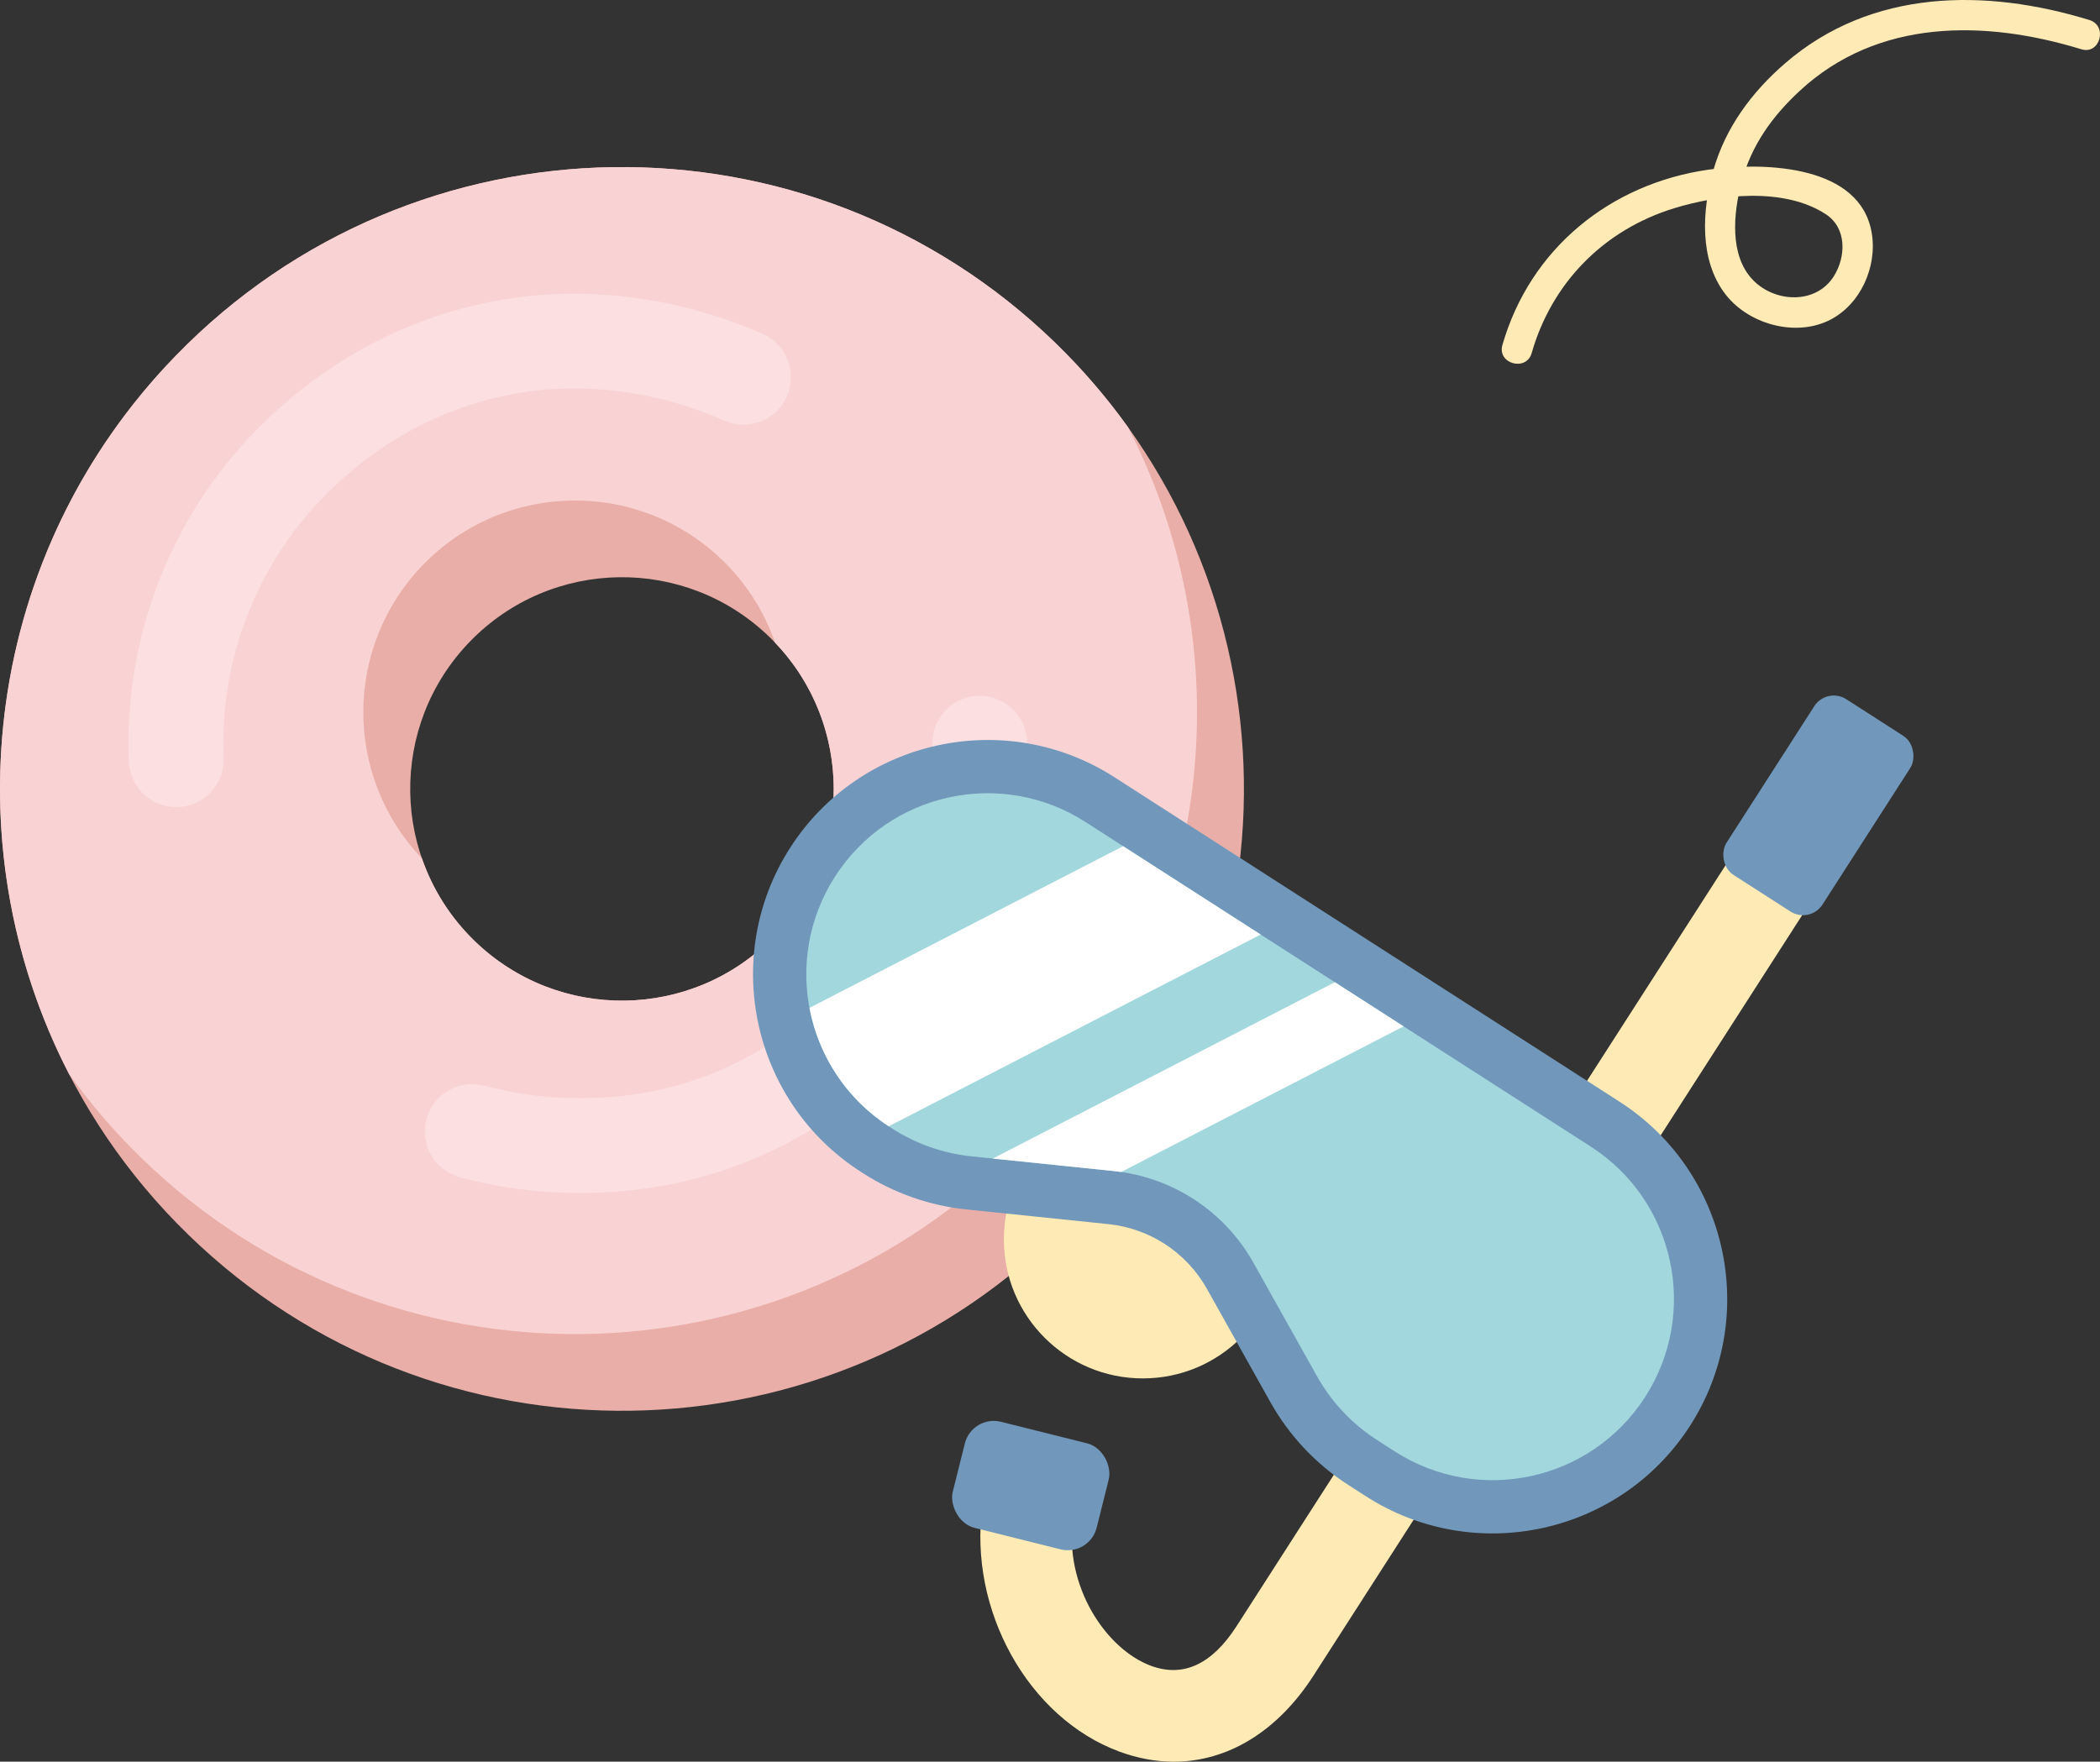   <svg xmlns="http://www.w3.org/2000/svg" viewBox="0 0 539.005 452.251" width="100%" style="vertical-align: middle; max-width: 100%; width: 100%;">
   <rect x="0" y="0" width="539.005" height="452.251" fill="#333333" stroke="none"/>
   <g>
    <g>
     <g>
      <g>
       <path d="M270.877,88.024c-63.241-61.433-164.31-59.968-225.744,3.273-61.433,63.241-59.968,164.31,3.273,225.744,63.241,61.433,164.31,59.968,225.744-3.273,61.433-63.241,59.968-164.31-3.273-225.744ZM121.77,241.518c-21.531-20.916-22.03-55.326-1.114-76.857,20.916-21.531,55.326-22.03,76.857-1.115,21.531,20.916,22.03,55.326,1.114,76.857-20.916,21.531-55.326,22.03-76.857,1.114Z" fill="rgb(232,174,167)">
       </path>
       <path d="M289.531,109.676c-5.467-7.629-11.684-14.882-18.654-21.653-63.242-61.433-164.31-59.968-225.744,3.273C-3.919,141.793-12.867,216.404,17.711,275.7c5.468,7.629,11.684,14.882,18.654,21.653,63.241,61.433,164.31,59.968,225.743-3.273,49.052-50.496,58-125.106,27.422-184.403Zm-90.903,130.727c-20.916,21.531-55.326,22.03-76.857,1.114-6.293-6.113-10.775-13.383-13.466-21.143-20.107-21.026-20.131-54.361,.309-75.402,20.916-21.531,55.326-22.03,76.857-1.114,6.293,6.113,10.775,13.383,13.465,21.143,20.107,21.027,20.131,54.361-.309,75.403Z" fill="rgb(249,210,212)">
       </path>
       <g style="opacity:.3;">
        <path d="M45.235,207.205c-6.477,0-11.861-5.105-12.145-11.639-1.374-31.734,10.684-62.919,33.081-85.558,21.865-22.1,50.404-34.391,80.359-34.607,16.642-.104,33.641,3.447,49.224,10.316,6.147,2.71,8.934,9.891,6.224,16.038-2.711,6.146-9.888,8.932-16.038,6.224-12.257-5.403-25.585-8.252-38.588-8.252-.215,0-.43,0-.646,.002-23.474,.17-45.934,9.897-63.24,27.391-17.649,17.84-27.152,42.403-26.069,67.394,.29,6.712-4.915,12.389-11.627,12.68-.179,.008-.358,.012-.535,.012Z" fill="rgb(255, 255, 255)">
        </path>
       </g>
       <g style="opacity:.3;">
        <path d="M148.939,306.269c-10.554,0-21.084-1.361-30.96-4.066-6.479-1.775-10.293-8.467-8.519-14.946,1.776-6.479,8.471-10.292,14.946-8.519,13.794,3.779,29.905,4.208,44.204,1.178,19.913-4.221,38.131-15.619,51.297-32.094,13.185-16.497,20.074-36.608,19.402-56.63-.226-6.714,5.034-12.34,11.749-12.565,6.681-.23,12.34,5.033,12.565,11.749,.867,25.814-7.908,51.609-24.711,72.635-16.673,20.863-39.849,35.319-65.258,40.706-8.043,1.704-16.388,2.553-24.717,2.553Z" fill="rgb(255, 255, 255)">
        </path>
       </g>
      </g>
      <g>
       <g>
        <circle cx="293.339" cy="318.177" r="35.681" fill="rgb(254,234,180)">
        </circle>
        <path d="M301.285,452.251c-4.586,0-9.279-.852-13.989-2.593-23.39-8.646-38.819-36.376-35.128-63.129l23.25,3.209c-2.396,17.362,8.415,33.618,20.016,37.907,8.271,3.053,15.657-.379,21.971-10.207l133.297-207.459,19.744,12.686-133.296,207.46c-9.262,14.416-22.071,22.126-35.864,22.126Z" fill="rgb(254,234,180)">
        </path>
        <rect x="245.53" y="367.339" width="38.07" height="28.059" rx="7.649" ry="7.649" transform="translate(100.435 -52.795) rotate(14.042)" fill="rgb(113,152,187)">
        </rect>
        <g>
         <path d="M346.064,381.206c-8.27-5.314-15.181-12.656-19.984-21.234l-16.3-29.108c-2.619-4.676-6.387-8.679-10.896-11.577-4.306-2.767-9.273-4.508-14.365-5.034l-36.568-3.782c-9.339-.966-18.451-4.159-26.349-9.234l-.675-.433c-27.928-17.944-36.051-55.265-18.107-83.193,17.944-27.928,55.265-36.051,83.193-18.107l129.666,83.313c27.928,17.944,36.051,55.265,18.107,83.193-17.944,27.928-55.265,36.051-83.193,18.107l-4.529-2.91Z" fill="rgb(113,152,187)">
         </path>
         <path d="M357.993,372.598l-4.529-2.91c-6.413-4.121-11.716-9.754-15.44-16.406l-16.3-29.107c-7.393-13.202-20.746-21.983-35.798-23.54l-36.568-3.782c-7.251-.75-14.224-3.194-20.357-7.134l-.675-.433c-21.612-13.886-27.875-42.663-13.989-64.275h0c13.886-21.612,42.663-27.875,64.275-13.989l129.667,83.313c21.612,13.886,27.875,42.663,13.989,64.275h0c-13.886,21.612-42.663,27.875-64.275,13.989Z" fill="rgb(162,215,221)">
         </path>
         <path d="M342.614,252.143l-87.798,45.275,31.111,3.218c.618,.064,1.231,.144,1.842,.232l72.496-37.384-17.651-11.341Zm-54.343-34.916l-80.502,41.512c2.267,12.055,9.26,23.192,20.34,30.398l95.465-49.228-35.303-22.682Z" fill="rgb(255, 255, 255)">
         </path>
        </g>
       </g>
       <rect x="452.07" y="179.955" width="29.301" height="53.599" rx="5.946" ry="5.946" transform="translate(185.827 -219.478) rotate(32.721)" fill="rgb(113,152,187)">
       </rect>
      </g>
     </g>
     <path d="M393.131,90.642c5.202-18.143,18.57-31.658,36.595-37.191,11.483-3.525,28.261-5.493,38.969,1.59,5.32,3.519,5.159,10.829,1.994,15.871-4.529,7.213-14.975,6.853-20.681,1.05-6.202-6.307-5.087-17.238-3.046-25.048,2.478-9.48,7.817-16.952,14.951-23.571,20.043-18.598,47.504-18.3,72.302-10.697,4.801,1.472,6.853-6.041,2.07-7.507-26.728-8.194-55.945-8.004-78.041,11.056-8.616,7.432-15.363,16.537-18.49,27.551-2.885,10.163-3.698,22.98,3.128,31.817,6.225,8.06,19.16,11.35,28.057,5.872,7.564-4.657,11.357-14.747,9.119-23.294-4.244-16.205-28.506-16.434-41.485-14.593-25.261,3.583-45.857,20.29-52.949,45.024-1.383,4.825,6.127,6.885,7.507,2.07h0Z" fill="rgb(254,234,180)">
     </path>
    </g>
   </g>
  </svg>
